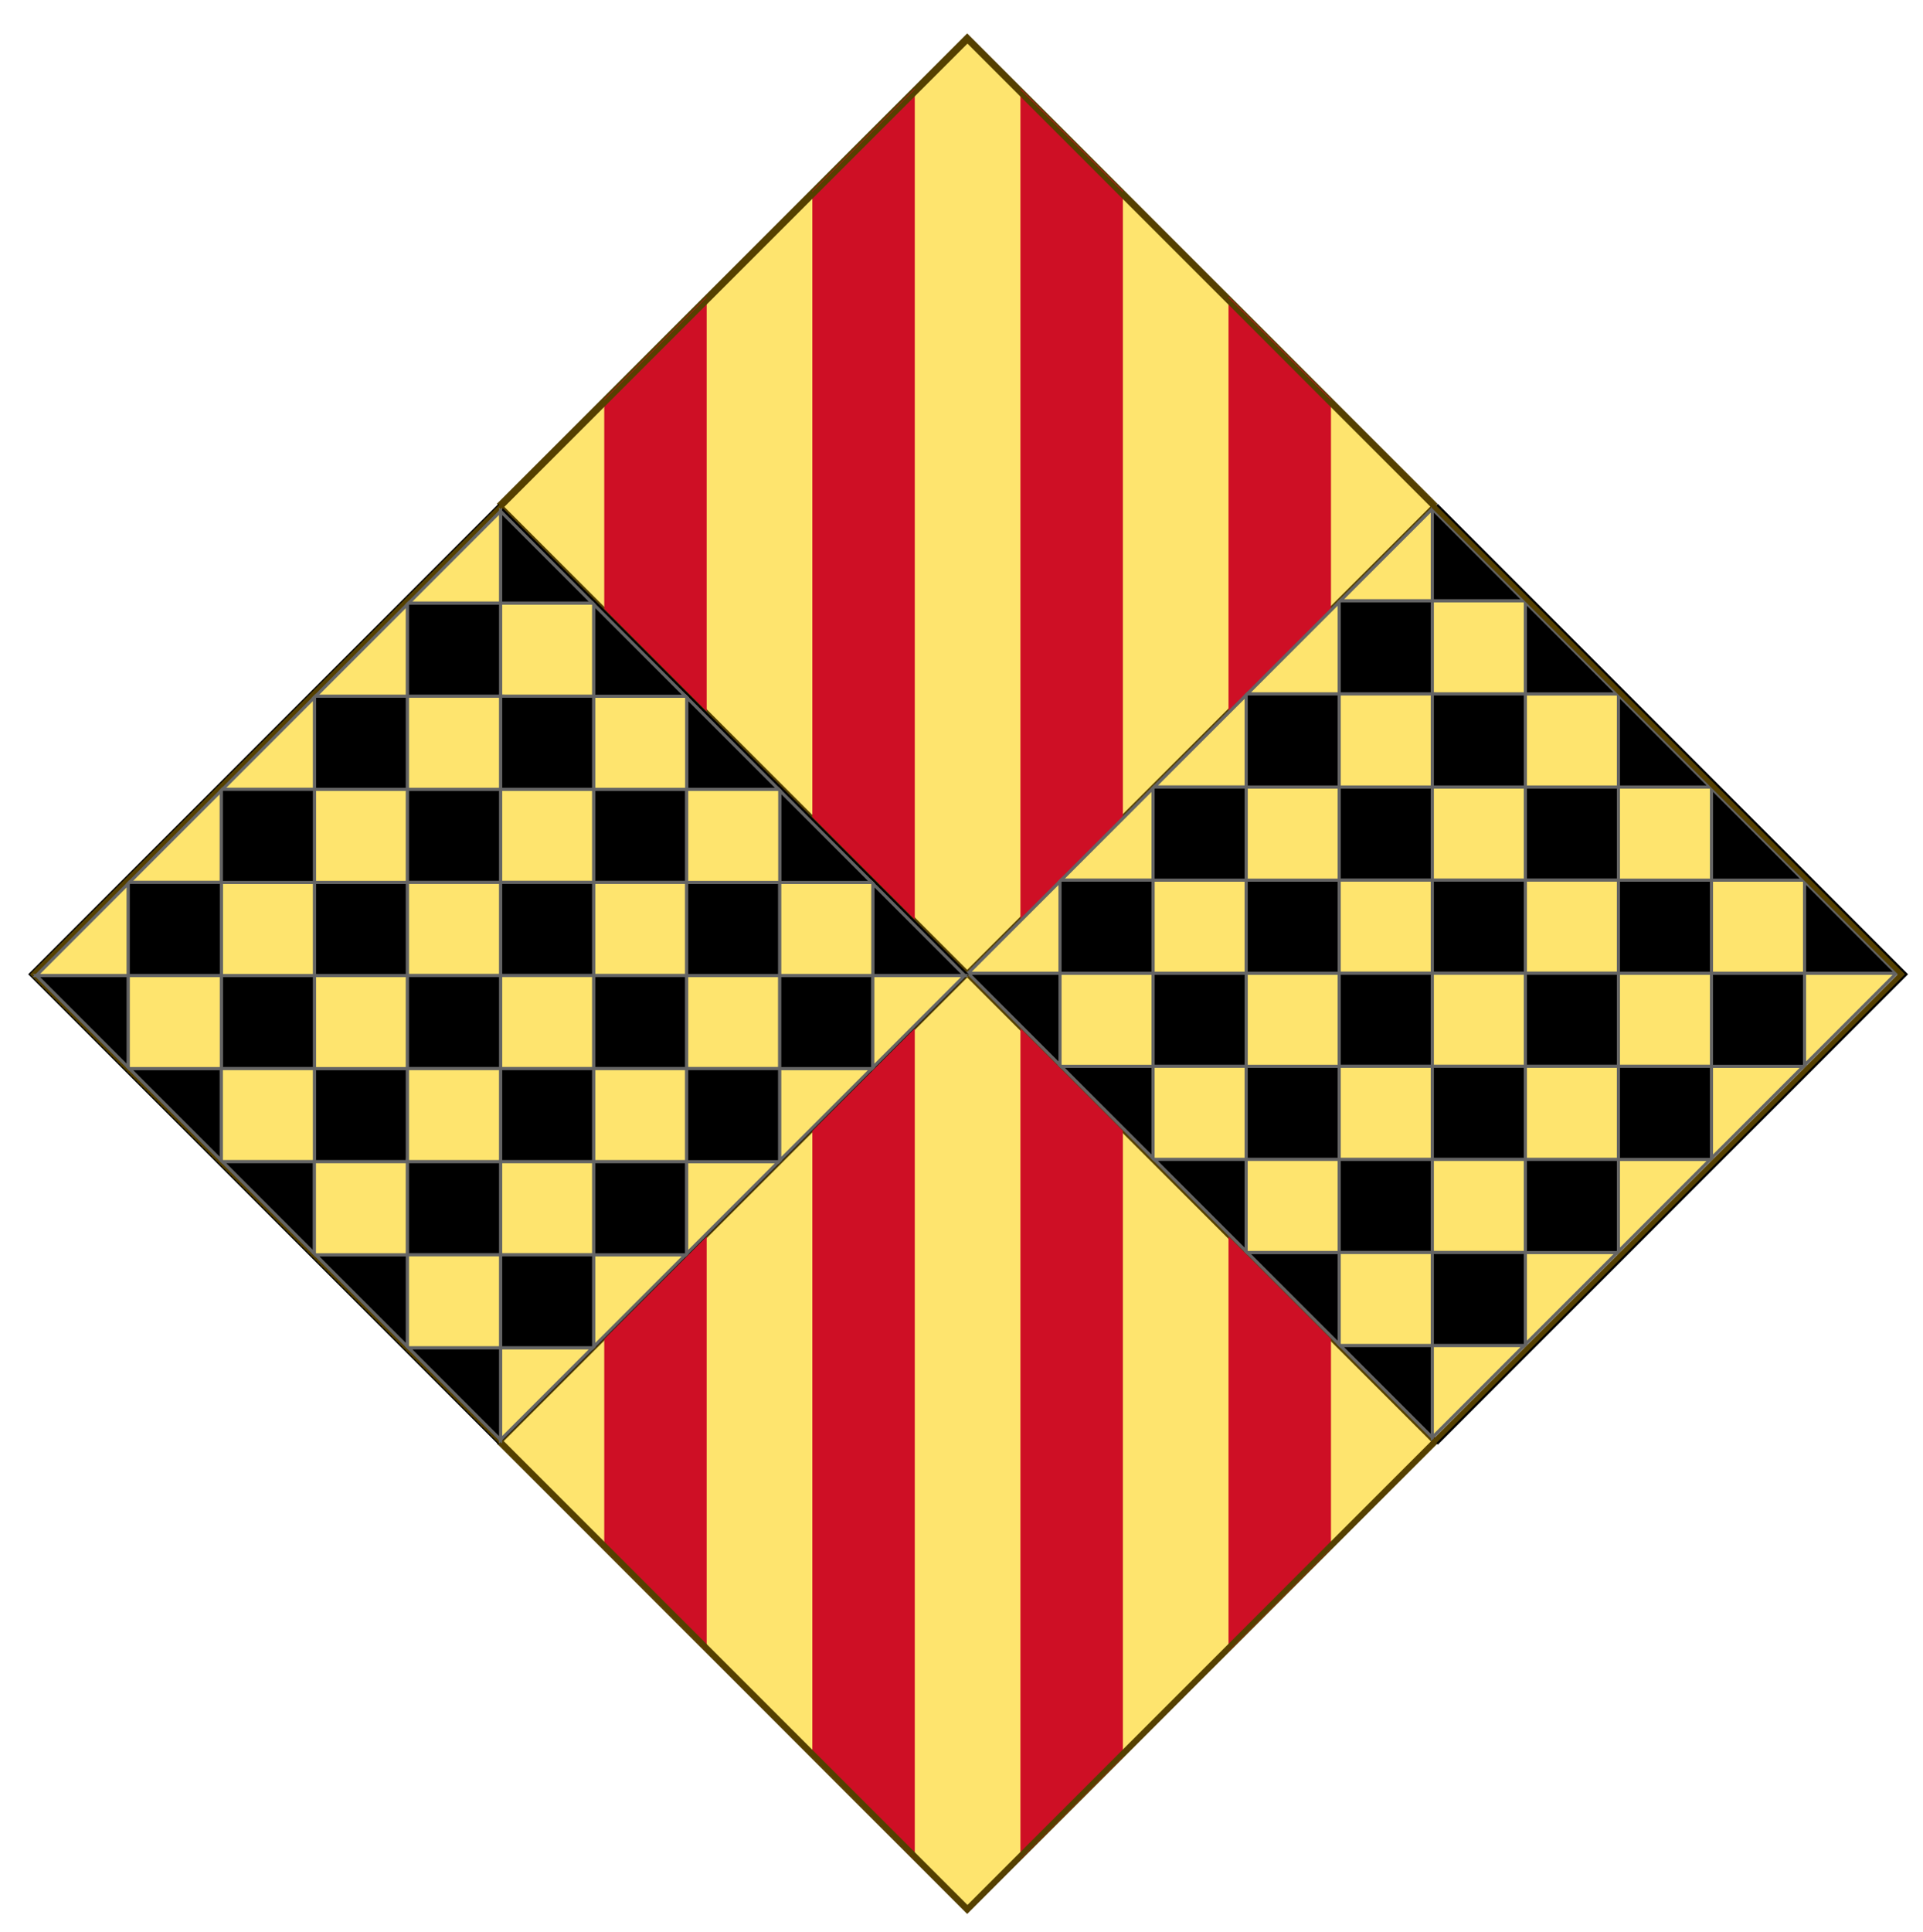 <?xml version="1.0" encoding="UTF-8" standalone="no"?>
<!-- Generator: Adobe Illustrator 12.0.0, SVG Export Plug-In . SVG Version: 6.00 Build 51448)  -->

<svg
   xmlns:dc="http://purl.org/dc/elements/1.1/"
   xmlns:cc="http://creativecommons.org/ns#"
   xmlns:rdf="http://www.w3.org/1999/02/22-rdf-syntax-ns#"
   xmlns:svg="http://www.w3.org/2000/svg"
   xmlns="http://www.w3.org/2000/svg"
   xmlns:sodipodi="http://sodipodi.sourceforge.net/DTD/sodipodi-0.dtd"
   xmlns:inkscape="http://www.inkscape.org/namespaces/inkscape"
   version="1.1"
   id="Layer_1"
   width="932.236"
   height="936.209"
   viewBox="0 0 932.236 936.209"
   overflow="visible"
   enable-background="new 0 0 339.917 556.552"
   xml:space="preserve"
   inkscape:version="0.48.0 r9654"
   sodipodi:docname="Arms of Girona.svg"
   style="overflow:visible"><defs
   id="defs127" /><sodipodi:namedview
   pagecolor="#ffffff"
   bordercolor="#666666"
   borderopacity="1"
   objecttolerance="10"
   gridtolerance="10"
   guidetolerance="10"
   inkscape:pageopacity="0"
   inkscape:pageshadow="2"
   inkscape:window-width="1024"
   inkscape:window-height="524"
   id="namedview125"
   showgrid="false"
   showguides="true"
   inkscape:guide-bbox="true"
   inkscape:zoom="0.35782595"
   inkscape:cx="466.11801"
   inkscape:cy="468.10468"
   inkscape:window-x="-8"
   inkscape:window-y="22"
   inkscape:window-maximized="1"
   inkscape:current-layer="Layer_1"
   fit-margin-top="0"
   fit-margin-left="0"
   fit-margin-right="0"
   fit-margin-bottom="0" />








































































<g
   transform="matrix(1.512,0,0,1.512,53.276,-546.624)"
   style="display:inline"
   id="g3636"><path
     inkscape:connector-curvature="0"
     transform="translate(-56.429,76.64)"
     id="path1887"
     style="opacity:0.64;fill:#009900;fill-opacity:1"
     d="" /><path
     inkscape:connector-curvature="0"
     transform="translate(-56.429,76.64)"
     id="path1883"
     style="opacity:0.64;fill:#009900;fill-opacity:1"
     d="" /><path
     inkscape:connector-curvature="0"
     transform="translate(-56.429,76.64)"
     id="path1881"
     style="opacity:0.64;fill:#009900;fill-opacity:1"
     d="" /><g
     id="g5190"
     inkscape:label="Piezas"
     transform="translate(641.586,0.258)" /><g
     id="g5192"
     inkscape:label="Muebles"
     transform="translate(641.586,0.258)" /><g
     id="g5194"
     inkscape:label="Ornamentos"
     transform="translate(641.586,0.258)" /><g
     transform="translate(-693.797,16.042)"
     id="g3007"
     style="display:inline" /><g
     transform="translate(-637.369,-60.598)"
     id="g3056" /><g
     transform="translate(-637.369,-60.598)"
     id="g3059" /><g
     transform="translate(-637.369,-60.598)"
     id="g3061" /><g
     id="g3058"
     transform="translate(-575.021,265.432)"><rect
       transform="matrix(0.707,-0.707,0.707,0.707,0,0)"
       y="890.103"
       x="99.73"
       height="212.278"
       width="212.278"
       id="rect2471"
       style="fill:#fee46e;fill-opacity:1;fill-rule:nonzero;stroke:#554000;stroke-width:1;stroke-miterlimit:4;stroke-opacity:1;stroke-dasharray:none" /><path
       inkscape:connector-curvature="0"
       id="path2473"
       d="m 766.365,492.425 -32.844,32.844 0,67.219 32.844,32.844 0,-132.906 z"
       style="fill:#ce0f25;fill-opacity:1;fill-rule:nonzero;stroke:none" /><path
       inkscape:connector-curvature="0"
       id="path2475"
       d="m 833.084,425.706 -32.844,32.844 0,200.656 32.844,32.844 0,-266.344 z"
       style="fill:#ce0f25;fill-opacity:1;fill-rule:nonzero;stroke:none" /><path
       inkscape:connector-curvature="0"
       id="path2477"
       d="m 866.959,425.706 0,266.344 32.844,-32.844 0,-200.656 -32.844,-32.844 z"
       style="fill:#ce0f25;fill-opacity:1;fill-rule:nonzero;stroke:none" /><path
       inkscape:connector-curvature="0"
       id="path2479"
       d="m 933.677,492.425 0,132.906 32.844,-32.844 0,-67.219 -32.844,-32.844 z"
       style="fill:#ce0f25;fill-opacity:1;fill-rule:nonzero;stroke:none" /></g><g
     id="g3065"
     transform="translate(-575.021,-35.775)"><rect
       transform="matrix(0.707,-0.707,0.707,0.707,0,0)"
       y="890.103"
       x="99.73"
       height="212.278"
       width="212.278"
       id="rect3067"
       style="fill:#fee46e;fill-opacity:1;fill-rule:nonzero;stroke:#554000;stroke-width:1;stroke-miterlimit:4;stroke-opacity:1;stroke-dasharray:none" /><path
       inkscape:connector-curvature="0"
       id="path3069"
       d="m 766.365,492.425 -32.844,32.844 0,67.219 32.844,32.844 0,-132.906 z"
       style="fill:#ce0f25;fill-opacity:1;fill-rule:nonzero;stroke:none" /><path
       inkscape:connector-curvature="0"
       id="path3071"
       d="m 833.084,425.706 -32.844,32.844 0,200.656 32.844,32.844 0,-266.344 z"
       style="fill:#ce0f25;fill-opacity:1;fill-rule:nonzero;stroke:none" /><path
       inkscape:connector-curvature="0"
       id="path3073"
       d="m 866.959,425.706 0,266.344 32.844,-32.844 0,-200.656 -32.844,-32.844 z"
       style="fill:#ce0f25;fill-opacity:1;fill-rule:nonzero;stroke:none" /><path
       inkscape:connector-curvature="0"
       id="path3075"
       d="m 933.677,492.425 0,132.906 32.844,-32.844 0,-67.219 -32.844,-32.844 z"
       style="fill:#ce0f25;fill-opacity:1;fill-rule:nonzero;stroke:none" /></g><rect
     style="fill:#e3e4e5;fill-opacity:1;fill-rule:nonzero;stroke:#000000;stroke-width:1;stroke-miterlimit:4;stroke-opacity:1;stroke-dasharray:none"
     id="rect3079"
     width="212.278"
     height="212.278"
     x="-883.762"
     y="-281.575"
     transform="matrix(-0.707,-0.707,0.707,-0.707,0,0)" /><g
     transform="matrix(0.746,0,0,0.746,193.791,385.033)"
     inkscape:label="Capa 1"
     id="g2646"
     style="stroke:#646464;stroke-width:1.34;stroke-miterlimit:4;stroke-opacity:1;stroke-dasharray:none;display:inline"><g
       transform="translate(-22.857,-210.212)"
       id="g2711"
       style="stroke:#646464;stroke-width:1.34;stroke-miterlimit:4;stroke-opacity:1;stroke-dasharray:none"><path
         inkscape:connector-curvature="0"
         transform="translate(28.929,-76.64)"
         id="path15552"
         d="m 262.5,713.5 -40,0 0,40 40,0 0,-40 z"
         style="fill:#000000;fill-opacity:1;fill-rule:evenodd;stroke:#646464;stroke-width:1.34;stroke-linecap:butt;stroke-linejoin:miter;stroke-miterlimit:4;stroke-opacity:1;stroke-dasharray:none;stroke-dashoffset:0;marker:none;visibility:visible;display:inline;overflow:visible;enable-background:accumulate" /><path
         inkscape:connector-curvature="0"
         transform="translate(28.929,-76.64)"
         id="path15550"
         d="m 262.5,673.5 -40,0 0,40 40,0 0,-40 z"
         style="fill:#fee46e;fill-opacity:1;fill-rule:evenodd;stroke:#646464;stroke-width:1.34;stroke-linecap:butt;stroke-linejoin:miter;stroke-miterlimit:4;stroke-opacity:1;stroke-dasharray:none;stroke-dashoffset:0;marker:none;visibility:visible;display:inline;overflow:visible;enable-background:accumulate" /><path
         inkscape:connector-curvature="0"
         transform="translate(28.929,-76.64)"
         id="path15548"
         d="m 222.5,633.5 0,40 40,0 0,-40 -40,0 z"
         style="fill:#000000;fill-opacity:1;fill-rule:evenodd;stroke:#646464;stroke-width:1.34;stroke-linecap:butt;stroke-linejoin:miter;stroke-miterlimit:4;stroke-opacity:1;stroke-dasharray:none;stroke-dashoffset:0;marker:none;visibility:visible;display:inline;overflow:visible;enable-background:accumulate" /><path
         inkscape:connector-curvature="0"
         transform="translate(28.929,-76.64)"
         id="path15546"
         d="m 222.5,633.5 40,0 0,-40 -40,0 0,40 z"
         style="fill:#fee46e;fill-opacity:1;fill-rule:evenodd;stroke:#646464;stroke-width:1.34;stroke-linecap:butt;stroke-linejoin:miter;stroke-miterlimit:4;stroke-opacity:1;stroke-dasharray:none;stroke-dashoffset:0;marker:none;visibility:visible;display:inline;overflow:visible;enable-background:accumulate" /><path
         inkscape:connector-curvature="0"
         transform="translate(28.929,-76.64)"
         id="path15534"
         d="m 342.5,633.5 40,0 0,-40 -40,0 0,40 z"
         style="fill:#000000;fill-opacity:1;fill-rule:evenodd;stroke:#646464;stroke-width:1.34;stroke-linecap:butt;stroke-linejoin:miter;stroke-miterlimit:4;stroke-opacity:1;stroke-dasharray:none;stroke-dashoffset:0;marker:none;visibility:visible;display:inline;overflow:visible;enable-background:accumulate" /><path
         inkscape:connector-curvature="0"
         transform="translate(28.929,-76.64)"
         id="path15532"
         d="m 342.5,673.5 40,0 0,-40 -40,0 0,40 z"
         style="fill:#fee46e;fill-opacity:1;fill-rule:evenodd;stroke:#646464;stroke-width:1.34;stroke-linecap:butt;stroke-linejoin:miter;stroke-miterlimit:4;stroke-opacity:1;stroke-dasharray:none;stroke-dashoffset:0;marker:none;visibility:visible;display:inline;overflow:visible;enable-background:accumulate" /><path
         inkscape:connector-curvature="0"
         transform="translate(28.929,-76.64)"
         id="path15530"
         d="m 342.5,713.5 40,0 0,-40 -40,0 0,40 z"
         style="fill:#000000;fill-opacity:1;fill-rule:evenodd;stroke:#646464;stroke-width:1.34;stroke-linecap:butt;stroke-linejoin:miter;stroke-miterlimit:4;stroke-opacity:1;stroke-dasharray:none;stroke-dashoffset:0;marker:none;visibility:visible;display:inline;overflow:visible;enable-background:accumulate" /><path
         inkscape:connector-curvature="0"
         transform="translate(28.929,-76.64)"
         id="path15528"
         d="m 342.5,753.5 40,0 0,-40 -40,0 0,40 z"
         style="fill:#fee46e;fill-opacity:1;fill-rule:evenodd;stroke:#646464;stroke-width:1.34;stroke-linecap:butt;stroke-linejoin:miter;stroke-miterlimit:4;stroke-opacity:1;stroke-dasharray:none;stroke-dashoffset:0;marker:none;visibility:visible;display:inline;overflow:visible;enable-background:accumulate" /><path
         inkscape:connector-curvature="0"
         transform="translate(28.929,-76.64)"
         id="path15486"
         d="m 302.5,633.5 40,0 0,-40 -40,0 0,40 z"
         style="fill:#fee46e;fill-opacity:1;fill-rule:evenodd;stroke:#646464;stroke-width:1.34;stroke-linecap:butt;stroke-linejoin:miter;stroke-miterlimit:4;stroke-opacity:1;stroke-dasharray:none;stroke-dashoffset:0;marker:none;visibility:visible;display:inline;overflow:visible;enable-background:accumulate" /><path
         inkscape:connector-curvature="0"
         transform="translate(28.929,-76.64)"
         id="path15484"
         d="m 302.5,633.5 0,-40 -40,0 0,40 40,0 z"
         style="fill:#000000;fill-opacity:1;fill-rule:evenodd;stroke:#646464;stroke-width:1.34;stroke-linecap:butt;stroke-linejoin:miter;stroke-miterlimit:4;stroke-opacity:1;stroke-dasharray:none;stroke-dashoffset:0;marker:none;visibility:visible;display:inline;overflow:visible;enable-background:accumulate" /><path
         inkscape:connector-curvature="0"
         transform="translate(28.929,-76.64)"
         id="path15482"
         d="m 302.5,673.5 40,0 0,-40 -40,0 0,40 z"
         style="fill:#000000;fill-opacity:1;fill-rule:evenodd;stroke:#646464;stroke-width:1.34;stroke-linecap:butt;stroke-linejoin:miter;stroke-miterlimit:4;stroke-opacity:1;stroke-dasharray:none;stroke-dashoffset:0;marker:none;visibility:visible;display:inline;overflow:visible;enable-background:accumulate" /><path
         inkscape:connector-curvature="0"
         transform="translate(28.929,-76.64)"
         id="path15480"
         d="m 302.5,673.5 0,-40 -40,0 0,40 40,0 z"
         style="fill:#fee46e;fill-opacity:1;fill-rule:evenodd;stroke:#646464;stroke-width:1.34;stroke-linecap:butt;stroke-linejoin:miter;stroke-miterlimit:4;stroke-opacity:1;stroke-dasharray:none;stroke-dashoffset:0;marker:none;visibility:visible;display:inline;overflow:visible;enable-background:accumulate" /><path
         inkscape:connector-curvature="0"
         transform="translate(28.929,-76.64)"
         id="path15478"
         d="m 302.5,713.5 40,0 0,-40 -40,0 0,40 z"
         style="fill:#fee46e;fill-opacity:1;fill-rule:evenodd;stroke:#646464;stroke-width:1.34;stroke-linecap:butt;stroke-linejoin:miter;stroke-miterlimit:4;stroke-opacity:1;stroke-dasharray:none;stroke-dashoffset:0;marker:none;visibility:visible;display:inline;overflow:visible;enable-background:accumulate" /><path
         inkscape:connector-curvature="0"
         transform="translate(28.929,-76.64)"
         id="path15476"
         d="m 302.5,713.5 0,-40 -40,0 0,40 40,0 z"
         style="fill:#000000;fill-opacity:1;fill-rule:evenodd;stroke:#646464;stroke-width:1.34;stroke-linecap:butt;stroke-linejoin:miter;stroke-miterlimit:4;stroke-opacity:1;stroke-dasharray:none;stroke-dashoffset:0;marker:none;visibility:visible;display:inline;overflow:visible;enable-background:accumulate" /><path
         inkscape:connector-curvature="0"
         transform="translate(28.929,-76.64)"
         id="path15474"
         d="m 302.5,753.5 40,0 0,-40 -40,0 0,40 z"
         style="fill:#000000;fill-opacity:1;fill-rule:evenodd;stroke:#646464;stroke-width:1.34;stroke-linecap:butt;stroke-linejoin:miter;stroke-miterlimit:4;stroke-opacity:1;stroke-dasharray:none;stroke-dashoffset:0;marker:none;visibility:visible;display:inline;overflow:visible;enable-background:accumulate" /><path
         inkscape:connector-curvature="0"
         transform="translate(28.929,-76.64)"
         id="path15472"
         d="m 302.5,753.5 0,-40 -40,0 0,40 40,0 z"
         style="fill:#fee46e;fill-opacity:1;fill-rule:evenodd;stroke:#646464;stroke-width:1.34;stroke-linecap:butt;stroke-linejoin:miter;stroke-miterlimit:4;stroke-opacity:1;stroke-dasharray:none;stroke-dashoffset:0;marker:none;visibility:visible;display:inline;overflow:visible;enable-background:accumulate" /><path
         inkscape:connector-curvature="0"
         transform="translate(28.929,-76.64)"
         id="path15570"
         d="m 223,553.5 39.5,0 0,-39.5 -39.5,39.5 z"
         style="fill:#fee46e;fill-opacity:1;fill-rule:evenodd;stroke:#646464;stroke-width:1.34;stroke-linecap:butt;stroke-linejoin:miter;stroke-miterlimit:4;stroke-opacity:1;stroke-dasharray:none;stroke-dashoffset:0;marker:none;visibility:visible;display:inline;overflow:visible;enable-background:accumulate" /><path
         inkscape:connector-curvature="0"
         transform="translate(28.929,-76.64)"
         id="path15568"
         d="m 222.5,593.5 40,0 0,-40 -39.5,0 -0.5,0.5 0,39.5 z"
         style="fill:#000000;fill-opacity:1;fill-rule:evenodd;stroke:#646464;stroke-width:1.34;stroke-linecap:butt;stroke-linejoin:miter;stroke-miterlimit:4;stroke-opacity:1;stroke-dasharray:none;stroke-dashoffset:0;marker:none;visibility:visible;display:inline;overflow:visible;enable-background:accumulate" /><path
         inkscape:connector-curvature="0"
         transform="translate(28.929,-76.64)"
         id="path15566"
         d="m 222.5,593.5 0,-39.5 -39.5,39.5 39.5,0 z"
         style="fill:#fee46e;fill-opacity:1;fill-rule:evenodd;stroke:#646464;stroke-width:1.34;stroke-linecap:butt;stroke-linejoin:miter;stroke-miterlimit:4;stroke-opacity:1;stroke-dasharray:none;stroke-dashoffset:0;marker:none;visibility:visible;display:inline;overflow:visible;enable-background:accumulate" /><path
         inkscape:connector-curvature="0"
         transform="translate(28.929,-76.64)"
         id="path15564"
         d="m 182.5,713.5 40,0 0,-40 -40,0 0,40 z"
         style="fill:#000000;fill-opacity:1;fill-rule:evenodd;stroke:#646464;stroke-width:1.34;stroke-linecap:butt;stroke-linejoin:miter;stroke-miterlimit:4;stroke-opacity:1;stroke-dasharray:none;stroke-dashoffset:0;marker:none;visibility:visible;display:inline;overflow:visible;enable-background:accumulate" /><path
         inkscape:connector-curvature="0"
         transform="translate(28.929,-76.64)"
         id="path15562"
         d="m 182.5,753 0,-39.5 -39.5,0 39.5,39.5 z"
         style="fill:#000000;fill-opacity:1;fill-rule:evenodd;stroke:#646464;stroke-width:1.34;stroke-linecap:butt;stroke-linejoin:miter;stroke-miterlimit:4;stroke-opacity:1;stroke-dasharray:none;stroke-dashoffset:0;marker:none;visibility:visible;display:inline;overflow:visible;enable-background:accumulate" /><path
         inkscape:connector-curvature="0"
         transform="translate(28.929,-76.64)"
         id="path15560"
         d="m 183,753.5 39.5,0 0,-40 -40,0 0,39.5 0.5,0.5 z"
         style="fill:#fee46e;fill-opacity:1;fill-rule:evenodd;stroke:#646464;stroke-width:1.34;stroke-linecap:butt;stroke-linejoin:miter;stroke-miterlimit:4;stroke-opacity:1;stroke-dasharray:none;stroke-dashoffset:0;marker:none;visibility:visible;display:inline;overflow:visible;enable-background:accumulate" /><path
         inkscape:connector-curvature="0"
         transform="translate(28.929,-76.64)"
         id="path15558"
         d="m 222.5,793 0,-39.5 -39.5,0 39.5,39.5 z"
         style="fill:#000000;fill-opacity:1;fill-rule:evenodd;stroke:#646464;stroke-width:1.34;stroke-linecap:butt;stroke-linejoin:miter;stroke-miterlimit:4;stroke-opacity:1;stroke-dasharray:none;stroke-dashoffset:0;marker:none;visibility:visible;display:inline;overflow:visible;enable-background:accumulate" /><path
         inkscape:connector-curvature="0"
         transform="translate(28.929,-76.64)"
         id="path15556"
         d="m 262.5,793.5 -39.5,0 39.5,39.5 0,-39.5 z"
         style="fill:#000000;fill-opacity:1;fill-rule:evenodd;stroke:#646464;stroke-width:1.34;stroke-linecap:butt;stroke-linejoin:miter;stroke-miterlimit:4;stroke-opacity:1;stroke-dasharray:none;stroke-dashoffset:0;marker:none;visibility:visible;display:inline;overflow:visible;enable-background:accumulate" /><path
         inkscape:connector-curvature="0"
         transform="translate(28.929,-76.64)"
         id="path15554"
         d="m 262.5,753.5 -40,0 0,39.5 0.5,0.5 39.5,0 0,-40 z"
         style="fill:#fee46e;fill-opacity:1;fill-rule:evenodd;stroke:#646464;stroke-width:1.34;stroke-linecap:butt;stroke-linejoin:miter;stroke-miterlimit:4;stroke-opacity:1;stroke-dasharray:none;stroke-dashoffset:0;marker:none;visibility:visible;display:inline;overflow:visible;enable-background:accumulate" /><path
         inkscape:connector-curvature="0"
         transform="translate(28.929,-76.64)"
         id="path15544"
         d="m 182.5,633.5 0,40 40,0 0,-40 -40,0 z"
         style="fill:#fee46e;fill-opacity:1;fill-rule:evenodd;stroke:#646464;stroke-width:1.34;stroke-linecap:butt;stroke-linejoin:miter;stroke-miterlimit:4;stroke-opacity:1;stroke-dasharray:none;stroke-dashoffset:0;marker:none;visibility:visible;display:inline;overflow:visible;enable-background:accumulate" /><path
         inkscape:connector-curvature="0"
         transform="translate(28.929,-76.64)"
         id="path15542"
         d="m 182.5,594 -39.5,39.5 39.5,0 0,-39.5 z"
         style="fill:#fee46e;fill-opacity:1;fill-rule:evenodd;stroke:#646464;stroke-width:1.34;stroke-linecap:butt;stroke-linejoin:miter;stroke-miterlimit:4;stroke-opacity:1;stroke-dasharray:none;stroke-dashoffset:0;marker:none;visibility:visible;display:inline;overflow:visible;enable-background:accumulate" /><path
         inkscape:connector-curvature="0"
         transform="translate(28.929,-76.64)"
         id="path15540"
         d="m 182.5,594 0,39.5 40,0 0,-40 -39.5,0 -0.5,0.5 z"
         style="fill:#000000;fill-opacity:1;fill-rule:evenodd;stroke:#646464;stroke-width:1.34;stroke-linecap:butt;stroke-linejoin:miter;stroke-miterlimit:4;stroke-opacity:1;stroke-dasharray:none;stroke-dashoffset:0;marker:none;visibility:visible;display:inline;overflow:visible;enable-background:accumulate" /><path
         inkscape:connector-curvature="0"
         transform="translate(28.929,-76.64)"
         id="path15538"
         d="m 422.5,673.5 -40,0 0,40 40,0 0,-40 z"
         style="fill:#fee46e;fill-opacity:1;fill-rule:evenodd;stroke:#646464;stroke-width:1.34;stroke-linecap:butt;stroke-linejoin:miter;stroke-miterlimit:4;stroke-opacity:1;stroke-dasharray:none;stroke-dashoffset:0;marker:none;visibility:visible;display:inline;overflow:visible;enable-background:accumulate" /><path
         inkscape:connector-curvature="0"
         transform="translate(28.929,-76.64)"
         id="path15536"
         d="m 382.5,633.5 0,40 40,0 0,-40 -40,0 z"
         style="fill:#000000;fill-opacity:1;fill-rule:evenodd;stroke:#646464;stroke-width:1.34;stroke-linecap:butt;stroke-linejoin:miter;stroke-miterlimit:4;stroke-opacity:1;stroke-dasharray:none;stroke-dashoffset:0;marker:none;visibility:visible;display:inline;overflow:visible;enable-background:accumulate" /><path
         inkscape:connector-curvature="0"
         transform="translate(28.929,-76.64)"
         id="path15526"
         d="m 382,793.5 -39.5,0 0,39.5 39.5,-39.5 z"
         style="fill:#fee46e;fill-opacity:1;fill-rule:evenodd;stroke:#646464;stroke-width:1.34;stroke-linecap:butt;stroke-linejoin:miter;stroke-miterlimit:4;stroke-opacity:1;stroke-dasharray:none;stroke-dashoffset:0;marker:none;visibility:visible;display:inline;overflow:visible;enable-background:accumulate" /><path
         inkscape:connector-curvature="0"
         transform="translate(28.929,-76.64)"
         id="path15524"
         d="m 382.5,793 0,-39.5 -40,0 0,40 39.5,0 0.5,-0.5 z"
         style="fill:#000000;fill-opacity:1;fill-rule:evenodd;stroke:#646464;stroke-width:1.34;stroke-linecap:butt;stroke-linejoin:miter;stroke-miterlimit:4;stroke-opacity:1;stroke-dasharray:none;stroke-dashoffset:0;marker:none;visibility:visible;display:inline;overflow:visible;enable-background:accumulate" /><path
         inkscape:connector-curvature="0"
         transform="translate(28.929,-76.64)"
         id="path15522"
         d="m 422,753.5 -39.5,0 0,39.5 39.5,-39.5 z"
         style="fill:#fee46e;fill-opacity:1;fill-rule:evenodd;stroke:#646464;stroke-width:1.34;stroke-linecap:butt;stroke-linejoin:miter;stroke-miterlimit:4;stroke-opacity:1;stroke-dasharray:none;stroke-dashoffset:0;marker:none;visibility:visible;display:inline;overflow:visible;enable-background:accumulate" /><path
         inkscape:connector-curvature="0"
         transform="translate(28.929,-76.64)"
         id="path15520"
         d="m 422.5,753 0,-39.5 -40,0 0,40 39.5,0 0.5,-0.5 z"
         style="fill:#000000;fill-opacity:1;fill-rule:evenodd;stroke:#646464;stroke-width:1.34;stroke-linecap:butt;stroke-linejoin:miter;stroke-miterlimit:4;stroke-opacity:1;stroke-dasharray:none;stroke-dashoffset:0;marker:none;visibility:visible;display:inline;overflow:visible;enable-background:accumulate" /><path
         inkscape:connector-curvature="0"
         transform="translate(28.929,-76.64)"
         id="path15518"
         d="m 462,713.5 -39.5,0 0,39.5 39.5,-39.5 z"
         style="fill:#fee46e;fill-opacity:1;fill-rule:evenodd;stroke:#646464;stroke-width:1.34;stroke-linecap:butt;stroke-linejoin:miter;stroke-miterlimit:4;stroke-opacity:1;stroke-dasharray:none;stroke-dashoffset:0;marker:none;visibility:visible;display:inline;overflow:visible;enable-background:accumulate" /><path
         inkscape:connector-curvature="0"
         transform="translate(28.929,-76.64)"
         id="path15516"
         d="m 462.5,713 0,-39.5 -40,0 0,40 39.5,0 0.5,-0.5 z"
         style="fill:#000000;fill-opacity:1;fill-rule:evenodd;stroke:#646464;stroke-width:1.34;stroke-linecap:butt;stroke-linejoin:miter;stroke-miterlimit:4;stroke-opacity:1;stroke-dasharray:none;stroke-dashoffset:0;marker:none;visibility:visible;display:inline;overflow:visible;enable-background:accumulate" /><path
         inkscape:connector-curvature="0"
         transform="translate(28.929,-76.64)"
         id="path15514"
         d="m 502,673.5 -39.5,0 0,39.5 39.5,-39.5 z"
         style="fill:#fee46e;fill-opacity:1;fill-rule:evenodd;stroke:#646464;stroke-width:1.34;stroke-linecap:butt;stroke-linejoin:miter;stroke-miterlimit:4;stroke-opacity:1;stroke-dasharray:none;stroke-dashoffset:0;marker:none;visibility:visible;display:inline;overflow:visible;enable-background:accumulate" /><path
         inkscape:connector-curvature="0"
         transform="translate(28.929,-76.64)"
         id="path15512"
         d="m 462.5,634 0,39.5 39.5,0 -39.5,-39.5 z"
         style="fill:#000000;fill-opacity:1;fill-rule:evenodd;stroke:#646464;stroke-width:1.34;stroke-linecap:butt;stroke-linejoin:miter;stroke-miterlimit:4;stroke-opacity:1;stroke-dasharray:none;stroke-dashoffset:0;marker:none;visibility:visible;display:inline;overflow:visible;enable-background:accumulate" /><path
         inkscape:connector-curvature="0"
         transform="translate(28.929,-76.64)"
         id="path15510"
         d="m 462,633.5 -39.5,0 0,40 40,0 0,-39.5 -0.5,-0.5 z"
         style="fill:#fee46e;fill-opacity:1;fill-rule:evenodd;stroke:#646464;stroke-width:1.34;stroke-linecap:butt;stroke-linejoin:miter;stroke-miterlimit:4;stroke-opacity:1;stroke-dasharray:none;stroke-dashoffset:0;marker:none;visibility:visible;display:inline;overflow:visible;enable-background:accumulate" /><path
         inkscape:connector-curvature="0"
         transform="translate(28.929,-76.64)"
         id="path15508"
         d="m 422.5,594 0,39.5 39.5,0 -39.5,-39.5 z"
         style="fill:#000000;fill-opacity:1;fill-rule:evenodd;stroke:#646464;stroke-width:1.34;stroke-linecap:butt;stroke-linejoin:miter;stroke-miterlimit:4;stroke-opacity:1;stroke-dasharray:none;stroke-dashoffset:0;marker:none;visibility:visible;display:inline;overflow:visible;enable-background:accumulate" /><path
         inkscape:connector-curvature="0"
         transform="translate(28.929,-76.64)"
         id="path15506"
         d="m 422,593.5 -39.5,0 0,40 40,0 0,-39.5 -0.5,-0.5 z"
         style="fill:#fee46e;fill-opacity:1;fill-rule:evenodd;stroke:#646464;stroke-width:1.34;stroke-linecap:butt;stroke-linejoin:miter;stroke-miterlimit:4;stroke-opacity:1;stroke-dasharray:none;stroke-dashoffset:0;marker:none;visibility:visible;display:inline;overflow:visible;enable-background:accumulate" /><path
         inkscape:connector-curvature="0"
         transform="translate(28.929,-76.64)"
         id="path15504"
         d="m 382.5,554 0,39.5 39.5,0 -39.5,-39.5 z"
         style="fill:#000000;fill-opacity:1;fill-rule:evenodd;stroke:#646464;stroke-width:1.34;stroke-linecap:butt;stroke-linejoin:miter;stroke-miterlimit:4;stroke-opacity:1;stroke-dasharray:none;stroke-dashoffset:0;marker:none;visibility:visible;display:inline;overflow:visible;enable-background:accumulate" /><path
         inkscape:connector-curvature="0"
         transform="translate(28.929,-76.64)"
         id="path15502"
         d="m 382,553.5 -39.5,0 0,40 40,0 0,-39.5 -0.5,-0.5 z"
         style="fill:#fee46e;fill-opacity:1;fill-rule:evenodd;stroke:#646464;stroke-width:1.34;stroke-linecap:butt;stroke-linejoin:miter;stroke-miterlimit:4;stroke-opacity:1;stroke-dasharray:none;stroke-dashoffset:0;marker:none;visibility:visible;display:inline;overflow:visible;enable-background:accumulate" /><path
         inkscape:connector-curvature="0"
         transform="translate(28.929,-76.64)"
         id="path15500"
         d="m 342.5,514 0,39.5 39.5,0 -39.5,-39.5 z"
         style="fill:#000000;fill-opacity:1;fill-rule:evenodd;stroke:#646464;stroke-width:1.34;stroke-linecap:butt;stroke-linejoin:miter;stroke-miterlimit:4;stroke-opacity:1;stroke-dasharray:none;stroke-dashoffset:0;marker:none;visibility:visible;display:inline;overflow:visible;enable-background:accumulate" /><path
         inkscape:connector-curvature="0"
         transform="translate(28.929,-76.64)"
         id="path15498"
         d="m 302.5,513.5 39.5,0 -39.5,-39.5 0,39.5 z"
         style="fill:#000000;fill-opacity:1;fill-rule:evenodd;stroke:#646464;stroke-width:1.34;stroke-linecap:butt;stroke-linejoin:miter;stroke-miterlimit:4;stroke-opacity:1;stroke-dasharray:none;stroke-dashoffset:0;marker:none;visibility:visible;display:inline;overflow:visible;enable-background:accumulate" /><path
         inkscape:connector-curvature="0"
         transform="translate(28.929,-76.64)"
         id="path15496"
         d="m 302.5,513.5 0,-39.5 -39.5,39.5 39.5,0 z"
         style="fill:#fee46e;fill-opacity:1;fill-rule:evenodd;stroke:#646464;stroke-width:1.34;stroke-linecap:butt;stroke-linejoin:miter;stroke-miterlimit:4;stroke-opacity:1;stroke-dasharray:none;stroke-dashoffset:0;marker:none;visibility:visible;display:inline;overflow:visible;enable-background:accumulate" /><path
         inkscape:connector-curvature="0"
         transform="translate(28.929,-76.64)"
         id="path15494"
         d="m 302.5,553.5 40,0 0,-39.5 -0.5,-0.5 -39.5,0 0,40 z"
         style="fill:#fee46e;fill-opacity:1;fill-rule:evenodd;stroke:#646464;stroke-width:1.34;stroke-linecap:butt;stroke-linejoin:miter;stroke-miterlimit:4;stroke-opacity:1;stroke-dasharray:none;stroke-dashoffset:0;marker:none;visibility:visible;display:inline;overflow:visible;enable-background:accumulate" /><path
         inkscape:connector-curvature="0"
         transform="translate(28.929,-76.64)"
         id="path15492"
         d="m 302.5,553.5 0,-40 -39.5,0 -0.5,0.5 0,39.5 40,0 z"
         style="fill:#000000;fill-opacity:1;fill-rule:evenodd;stroke:#646464;stroke-width:1.34;stroke-linecap:butt;stroke-linejoin:miter;stroke-miterlimit:4;stroke-opacity:1;stroke-dasharray:none;stroke-dashoffset:0;marker:none;visibility:visible;display:inline;overflow:visible;enable-background:accumulate" /><path
         inkscape:connector-curvature="0"
         transform="translate(28.929,-76.64)"
         id="path15490"
         d="m 302.5,593.5 40,0 0,-40 -40,0 0,40 z"
         style="fill:#000000;fill-opacity:1;fill-rule:evenodd;stroke:#646464;stroke-width:1.34;stroke-linecap:butt;stroke-linejoin:miter;stroke-miterlimit:4;stroke-opacity:1;stroke-dasharray:none;stroke-dashoffset:0;marker:none;visibility:visible;display:inline;overflow:visible;enable-background:accumulate" /><path
         inkscape:connector-curvature="0"
         transform="translate(28.929,-76.64)"
         id="path15488"
         d="m 302.5,593.5 0,-40 -40,0 0,40 40,0 z"
         style="fill:#fee46e;fill-opacity:1;fill-rule:evenodd;stroke:#646464;stroke-width:1.34;stroke-linecap:butt;stroke-linejoin:miter;stroke-miterlimit:4;stroke-opacity:1;stroke-dasharray:none;stroke-dashoffset:0;marker:none;visibility:visible;display:inline;overflow:visible;enable-background:accumulate" /><path
         inkscape:connector-curvature="0"
         transform="translate(28.929,-76.64)"
         id="path15470"
         d="m 302.5,793.5 40,0 0,-40 -40,0 0,40 z"
         style="fill:#fee46e;fill-opacity:1;fill-rule:evenodd;stroke:#646464;stroke-width:1.34;stroke-linecap:butt;stroke-linejoin:miter;stroke-miterlimit:4;stroke-opacity:1;stroke-dasharray:none;stroke-dashoffset:0;marker:none;visibility:visible;display:inline;overflow:visible;enable-background:accumulate" /><path
         inkscape:connector-curvature="0"
         transform="translate(28.929,-76.64)"
         id="path15468"
         d="m 302.5,793.5 0,-40 -40,0 0,40 40,0 z"
         style="fill:#000000;fill-opacity:1;fill-rule:evenodd;stroke:#646464;stroke-width:1.34;stroke-linecap:butt;stroke-linejoin:miter;stroke-miterlimit:4;stroke-opacity:1;stroke-dasharray:none;stroke-dashoffset:0;marker:none;visibility:visible;display:inline;overflow:visible;enable-background:accumulate" /><path
         inkscape:connector-curvature="0"
         transform="translate(28.929,-76.64)"
         id="path15466"
         d="m 302.5,833.5 39.5,0 0.5,-0.5 0,-39.5 -40,0 0,40 z"
         style="fill:#000000;fill-opacity:1;fill-rule:evenodd;stroke:#646464;stroke-width:1.34;stroke-linecap:butt;stroke-linejoin:miter;stroke-miterlimit:4;stroke-opacity:1;stroke-dasharray:none;stroke-dashoffset:0;marker:none;visibility:visible;display:inline;overflow:visible;enable-background:accumulate" /><path
         inkscape:connector-curvature="0"
         transform="translate(28.929,-76.64)"
         id="path15464"
         d="m 302.5,833.5 0,-40 -40,0 0,39.5 0.5,0.5 39.5,0 z"
         style="fill:#fee46e;fill-opacity:1;fill-rule:evenodd;stroke:#646464;stroke-width:1.34;stroke-linecap:butt;stroke-linejoin:miter;stroke-miterlimit:4;stroke-opacity:1;stroke-dasharray:none;stroke-dashoffset:0;marker:none;visibility:visible;display:inline;overflow:visible;enable-background:accumulate" /><path
         inkscape:connector-curvature="0"
         transform="translate(28.929,-76.64)"
         id="path15462"
         d="m 302.5,873 39.5,-39.5 -39.5,0 0,39.5 z"
         style="fill:#fee46e;fill-opacity:1;fill-rule:evenodd;stroke:#646464;stroke-width:1.34;stroke-linecap:butt;stroke-linejoin:miter;stroke-miterlimit:4;stroke-opacity:1;stroke-dasharray:none;stroke-dashoffset:0;marker:none;visibility:visible;display:inline;overflow:visible;enable-background:accumulate" /><path
         inkscape:connector-curvature="0"
         transform="translate(28.929,-76.64)"
         id="path15460"
         d="m 302.5,873 0,-39.5 -39.5,0 39.5,39.5 z"
         style="fill:#000000;fill-opacity:1;fill-rule:evenodd;stroke:#646464;stroke-width:1.34;stroke-linecap:butt;stroke-linejoin:miter;stroke-miterlimit:4;stroke-opacity:1;stroke-dasharray:none;stroke-dashoffset:0;marker:none;visibility:visible;display:inline;overflow:visible;enable-background:accumulate" /><path
         inkscape:connector-curvature="0"
         transform="translate(28.929,-76.64)"
         id="path15458"
         d="m 142.5,673.5 -39.5,0 39.5,39.5 0,-39.5 z"
         style="fill:#000000;fill-opacity:1;fill-rule:evenodd;stroke:#646464;stroke-width:1.34;stroke-linecap:butt;stroke-linejoin:miter;stroke-miterlimit:4;stroke-opacity:1;stroke-dasharray:none;stroke-dashoffset:0;marker:none;visibility:visible;display:inline;overflow:visible;enable-background:accumulate" /><path
         inkscape:connector-curvature="0"
         transform="translate(28.929,-76.64)"
         id="path15456"
         d="m 142.5,673.5 0,39.5 0.5,0.5 39.5,0 0,-40 -40,0 z"
         style="fill:#fee46e;fill-opacity:1;fill-rule:evenodd;stroke:#646464;stroke-width:1.34;stroke-linecap:butt;stroke-linejoin:miter;stroke-miterlimit:4;stroke-opacity:1;stroke-dasharray:none;stroke-dashoffset:0;marker:none;visibility:visible;display:inline;overflow:visible;enable-background:accumulate" /><path
         inkscape:connector-curvature="0"
         transform="translate(28.929,-76.64)"
         id="path15454"
         d="m 142.5,634 -39.5,39.5 39.5,0 0,-39.5 z"
         style="fill:#fee46e;fill-opacity:1;fill-rule:evenodd;stroke:#646464;stroke-width:1.34;stroke-linecap:butt;stroke-linejoin:miter;stroke-miterlimit:4;stroke-opacity:1;stroke-dasharray:none;stroke-dashoffset:0;marker:none;visibility:visible;display:inline;overflow:visible;enable-background:accumulate" /><path
         inkscape:connector-curvature="0"
         transform="translate(28.929,-76.64)"
         id="rect10670"
         d="m 142.5,634 0,39.5 40,0 0,-40 -39.5,0 -0.5,0.5 z"
         style="fill:#000000;fill-opacity:1;fill-rule:evenodd;stroke:#646464;stroke-width:1.34;stroke-linecap:butt;stroke-linejoin:miter;stroke-miterlimit:4;stroke-opacity:1;stroke-dasharray:none;stroke-dashoffset:0;marker:none;visibility:visible;display:inline;overflow:visible;enable-background:accumulate" /></g></g><rect
     style="fill:#e3e4e5;fill-opacity:1;fill-rule:nonzero;stroke:#000000;stroke-width:1;stroke-miterlimit:4;stroke-opacity:1;stroke-dasharray:none"
     id="rect3105"
     width="212.278"
     height="212.278"
     x="-670.776"
     y="-494.561"
     transform="matrix(-0.707,-0.707,0.707,-0.707,0,0)" /><path
     inkscape:connector-curvature="0"
     id="rect12296"
     d="m -882.762,-493.853 423.557,0 0,423.557 -423.557,0 z"
     style="fill:none;stroke:#554000;stroke-width:1.614;stroke-linecap:butt;stroke-linejoin:miter;stroke-miterlimit:4;stroke-opacity:1;stroke-dasharray:none;stroke-dashoffset:0;marker:none;visibility:visible;display:inline;overflow:visible;enable-background:accumulate"
     transform="matrix(-0.707,-0.707,0.707,-0.707,0,0)" /><g
     id="g3782"
     inkscape:label="Timbre"
     transform="translate(-704.43,307.767)"
     style="display:inline" /><g
     inkscape:label="Escudo"
     id="g3784"
     transform="translate(-704.43,307.767)"><path
       inkscape:connector-curvature="0"
       id="path3786"
       style="opacity:0.64;fill:#009900;fill-opacity:1"
       d="" /><path
       inkscape:connector-curvature="0"
       id="path3788"
       style="opacity:0.64;fill:#009900;fill-opacity:1"
       d="" /><path
       inkscape:connector-curvature="0"
       id="path3790"
       style="opacity:0.64;fill:#009900;fill-opacity:1"
       d="" /><g
       id="g3871"
       inkscape:label="Timbre"
       transform="translate(-247.757,-1.733)"
       style="display:inline" /><path
       inkscape:connector-curvature="0"
       d=""
       style="opacity:0.64;fill:#009900;fill-opacity:1"
       id="path4277" /><path
       inkscape:connector-curvature="0"
       d=""
       style="opacity:0.64;fill:#009900;fill-opacity:1"
       id="path4279" /><path
       inkscape:connector-curvature="0"
       d=""
       style="opacity:0.64;fill:#009900;fill-opacity:1"
       id="path4281" /><g
       id="g4528"
       inkscape:label="Piezas"
       transform="translate(-191.329,-78.373)" /><g
       id="g4530"
       inkscape:label="Muebles"
       transform="translate(-191.329,-78.373)" /><g
       id="g4532"
       inkscape:label="Ornamentos"
       transform="translate(-191.329,-78.373)" /></g><g
     id="g3799"
     inkscape:label="Piezas"
     transform="translate(-648.001,231.127)" /><g
     id="g3801"
     inkscape:label="Muebles"
     transform="translate(-648.001,231.127)" /><g
     id="g3803"
     inkscape:label="Ornamentos"
     transform="translate(-648.001,231.127)" /><g
     transform="matrix(0.746,0,0,0.746,-104.944,385.768)"
     inkscape:label="Capa 1"
     id="g4864"
     style="stroke:#646464;stroke-width:1.34;stroke-miterlimit:4;stroke-opacity:1;stroke-dasharray:none;display:inline"><g
       transform="translate(-22.857,-210.212)"
       id="g4866"
       style="stroke:#646464;stroke-width:1.34;stroke-miterlimit:4;stroke-opacity:1;stroke-dasharray:none"><path
         inkscape:connector-curvature="0"
         transform="translate(28.929,-76.64)"
         id="path4868"
         d="m 262.5,713.5 -40,0 0,40 40,0 0,-40 z"
         style="fill:#000000;fill-opacity:1;fill-rule:evenodd;stroke:#646464;stroke-width:1.34;stroke-linecap:butt;stroke-linejoin:miter;stroke-miterlimit:4;stroke-opacity:1;stroke-dasharray:none;stroke-dashoffset:0;marker:none;visibility:visible;display:inline;overflow:visible;enable-background:accumulate" /><path
         inkscape:connector-curvature="0"
         transform="translate(28.929,-76.64)"
         id="path4870"
         d="m 262.5,673.5 -40,0 0,40 40,0 0,-40 z"
         style="fill:#fee46e;fill-opacity:1;fill-rule:evenodd;stroke:#646464;stroke-width:1.34;stroke-linecap:butt;stroke-linejoin:miter;stroke-miterlimit:4;stroke-opacity:1;stroke-dasharray:none;stroke-dashoffset:0;marker:none;visibility:visible;display:inline;overflow:visible;enable-background:accumulate" /><path
         inkscape:connector-curvature="0"
         transform="translate(28.929,-76.64)"
         id="path4872"
         d="m 222.5,633.5 0,40 40,0 0,-40 -40,0 z"
         style="fill:#000000;fill-opacity:1;fill-rule:evenodd;stroke:#646464;stroke-width:1.34;stroke-linecap:butt;stroke-linejoin:miter;stroke-miterlimit:4;stroke-opacity:1;stroke-dasharray:none;stroke-dashoffset:0;marker:none;visibility:visible;display:inline;overflow:visible;enable-background:accumulate" /><path
         inkscape:connector-curvature="0"
         transform="translate(28.929,-76.64)"
         id="path4874"
         d="m 222.5,633.5 40,0 0,-40 -40,0 0,40 z"
         style="fill:#fee46e;fill-opacity:1;fill-rule:evenodd;stroke:#646464;stroke-width:1.34;stroke-linecap:butt;stroke-linejoin:miter;stroke-miterlimit:4;stroke-opacity:1;stroke-dasharray:none;stroke-dashoffset:0;marker:none;visibility:visible;display:inline;overflow:visible;enable-background:accumulate" /><path
         inkscape:connector-curvature="0"
         transform="translate(28.929,-76.64)"
         id="path4876"
         d="m 342.5,633.5 40,0 0,-40 -40,0 0,40 z"
         style="fill:#000000;fill-opacity:1;fill-rule:evenodd;stroke:#646464;stroke-width:1.34;stroke-linecap:butt;stroke-linejoin:miter;stroke-miterlimit:4;stroke-opacity:1;stroke-dasharray:none;stroke-dashoffset:0;marker:none;visibility:visible;display:inline;overflow:visible;enable-background:accumulate" /><path
         inkscape:connector-curvature="0"
         transform="translate(28.929,-76.64)"
         id="path4878"
         d="m 342.5,673.5 40,0 0,-40 -40,0 0,40 z"
         style="fill:#fee46e;fill-opacity:1;fill-rule:evenodd;stroke:#646464;stroke-width:1.34;stroke-linecap:butt;stroke-linejoin:miter;stroke-miterlimit:4;stroke-opacity:1;stroke-dasharray:none;stroke-dashoffset:0;marker:none;visibility:visible;display:inline;overflow:visible;enable-background:accumulate" /><path
         inkscape:connector-curvature="0"
         transform="translate(28.929,-76.64)"
         id="path4880"
         d="m 342.5,713.5 40,0 0,-40 -40,0 0,40 z"
         style="fill:#000000;fill-opacity:1;fill-rule:evenodd;stroke:#646464;stroke-width:1.34;stroke-linecap:butt;stroke-linejoin:miter;stroke-miterlimit:4;stroke-opacity:1;stroke-dasharray:none;stroke-dashoffset:0;marker:none;visibility:visible;display:inline;overflow:visible;enable-background:accumulate" /><path
         inkscape:connector-curvature="0"
         transform="translate(28.929,-76.64)"
         id="path4882"
         d="m 342.5,753.5 40,0 0,-40 -40,0 0,40 z"
         style="fill:#fee46e;fill-opacity:1;fill-rule:evenodd;stroke:#646464;stroke-width:1.34;stroke-linecap:butt;stroke-linejoin:miter;stroke-miterlimit:4;stroke-opacity:1;stroke-dasharray:none;stroke-dashoffset:0;marker:none;visibility:visible;display:inline;overflow:visible;enable-background:accumulate" /><path
         inkscape:connector-curvature="0"
         transform="translate(28.929,-76.64)"
         id="path4884"
         d="m 302.5,633.5 40,0 0,-40 -40,0 0,40 z"
         style="fill:#fee46e;fill-opacity:1;fill-rule:evenodd;stroke:#646464;stroke-width:1.34;stroke-linecap:butt;stroke-linejoin:miter;stroke-miterlimit:4;stroke-opacity:1;stroke-dasharray:none;stroke-dashoffset:0;marker:none;visibility:visible;display:inline;overflow:visible;enable-background:accumulate" /><path
         inkscape:connector-curvature="0"
         transform="translate(28.929,-76.64)"
         id="path4886"
         d="m 302.5,633.5 0,-40 -40,0 0,40 40,0 z"
         style="fill:#000000;fill-opacity:1;fill-rule:evenodd;stroke:#646464;stroke-width:1.34;stroke-linecap:butt;stroke-linejoin:miter;stroke-miterlimit:4;stroke-opacity:1;stroke-dasharray:none;stroke-dashoffset:0;marker:none;visibility:visible;display:inline;overflow:visible;enable-background:accumulate" /><path
         inkscape:connector-curvature="0"
         transform="translate(28.929,-76.64)"
         id="path4888"
         d="m 302.5,673.5 40,0 0,-40 -40,0 0,40 z"
         style="fill:#000000;fill-opacity:1;fill-rule:evenodd;stroke:#646464;stroke-width:1.34;stroke-linecap:butt;stroke-linejoin:miter;stroke-miterlimit:4;stroke-opacity:1;stroke-dasharray:none;stroke-dashoffset:0;marker:none;visibility:visible;display:inline;overflow:visible;enable-background:accumulate" /><path
         inkscape:connector-curvature="0"
         transform="translate(28.929,-76.64)"
         id="path4890"
         d="m 302.5,673.5 0,-40 -40,0 0,40 40,0 z"
         style="fill:#fee46e;fill-opacity:1;fill-rule:evenodd;stroke:#646464;stroke-width:1.34;stroke-linecap:butt;stroke-linejoin:miter;stroke-miterlimit:4;stroke-opacity:1;stroke-dasharray:none;stroke-dashoffset:0;marker:none;visibility:visible;display:inline;overflow:visible;enable-background:accumulate" /><path
         inkscape:connector-curvature="0"
         transform="translate(28.929,-76.64)"
         id="path4892"
         d="m 302.5,713.5 40,0 0,-40 -40,0 0,40 z"
         style="fill:#fee46e;fill-opacity:1;fill-rule:evenodd;stroke:#646464;stroke-width:1.34;stroke-linecap:butt;stroke-linejoin:miter;stroke-miterlimit:4;stroke-opacity:1;stroke-dasharray:none;stroke-dashoffset:0;marker:none;visibility:visible;display:inline;overflow:visible;enable-background:accumulate" /><path
         inkscape:connector-curvature="0"
         transform="translate(28.929,-76.64)"
         id="path4894"
         d="m 302.5,713.5 0,-40 -40,0 0,40 40,0 z"
         style="fill:#000000;fill-opacity:1;fill-rule:evenodd;stroke:#646464;stroke-width:1.34;stroke-linecap:butt;stroke-linejoin:miter;stroke-miterlimit:4;stroke-opacity:1;stroke-dasharray:none;stroke-dashoffset:0;marker:none;visibility:visible;display:inline;overflow:visible;enable-background:accumulate" /><path
         inkscape:connector-curvature="0"
         transform="translate(28.929,-76.64)"
         id="path4896"
         d="m 302.5,753.5 40,0 0,-40 -40,0 0,40 z"
         style="fill:#000000;fill-opacity:1;fill-rule:evenodd;stroke:#646464;stroke-width:1.34;stroke-linecap:butt;stroke-linejoin:miter;stroke-miterlimit:4;stroke-opacity:1;stroke-dasharray:none;stroke-dashoffset:0;marker:none;visibility:visible;display:inline;overflow:visible;enable-background:accumulate" /><path
         inkscape:connector-curvature="0"
         transform="translate(28.929,-76.64)"
         id="path4898"
         d="m 302.5,753.5 0,-40 -40,0 0,40 40,0 z"
         style="fill:#fee46e;fill-opacity:1;fill-rule:evenodd;stroke:#646464;stroke-width:1.34;stroke-linecap:butt;stroke-linejoin:miter;stroke-miterlimit:4;stroke-opacity:1;stroke-dasharray:none;stroke-dashoffset:0;marker:none;visibility:visible;display:inline;overflow:visible;enable-background:accumulate" /><path
         inkscape:connector-curvature="0"
         transform="translate(28.929,-76.64)"
         id="path4900"
         d="m 223,553.5 39.5,0 0,-39.5 -39.5,39.5 z"
         style="fill:#fee46e;fill-opacity:1;fill-rule:evenodd;stroke:#646464;stroke-width:1.34;stroke-linecap:butt;stroke-linejoin:miter;stroke-miterlimit:4;stroke-opacity:1;stroke-dasharray:none;stroke-dashoffset:0;marker:none;visibility:visible;display:inline;overflow:visible;enable-background:accumulate" /><path
         inkscape:connector-curvature="0"
         transform="translate(28.929,-76.64)"
         id="path4902"
         d="m 222.5,593.5 40,0 0,-40 -39.5,0 -0.5,0.5 0,39.5 z"
         style="fill:#000000;fill-opacity:1;fill-rule:evenodd;stroke:#646464;stroke-width:1.34;stroke-linecap:butt;stroke-linejoin:miter;stroke-miterlimit:4;stroke-opacity:1;stroke-dasharray:none;stroke-dashoffset:0;marker:none;visibility:visible;display:inline;overflow:visible;enable-background:accumulate" /><path
         inkscape:connector-curvature="0"
         transform="translate(28.929,-76.64)"
         id="path4904"
         d="m 222.5,593.5 0,-39.5 -39.5,39.5 39.5,0 z"
         style="fill:#fee46e;fill-opacity:1;fill-rule:evenodd;stroke:#646464;stroke-width:1.34;stroke-linecap:butt;stroke-linejoin:miter;stroke-miterlimit:4;stroke-opacity:1;stroke-dasharray:none;stroke-dashoffset:0;marker:none;visibility:visible;display:inline;overflow:visible;enable-background:accumulate" /><path
         inkscape:connector-curvature="0"
         transform="translate(28.929,-76.64)"
         id="path4906"
         d="m 182.5,713.5 40,0 0,-40 -40,0 0,40 z"
         style="fill:#000000;fill-opacity:1;fill-rule:evenodd;stroke:#646464;stroke-width:1.34;stroke-linecap:butt;stroke-linejoin:miter;stroke-miterlimit:4;stroke-opacity:1;stroke-dasharray:none;stroke-dashoffset:0;marker:none;visibility:visible;display:inline;overflow:visible;enable-background:accumulate" /><path
         inkscape:connector-curvature="0"
         transform="translate(28.929,-76.64)"
         id="path4908"
         d="m 182.5,753 0,-39.5 -39.5,0 39.5,39.5 z"
         style="fill:#000000;fill-opacity:1;fill-rule:evenodd;stroke:#646464;stroke-width:1.34;stroke-linecap:butt;stroke-linejoin:miter;stroke-miterlimit:4;stroke-opacity:1;stroke-dasharray:none;stroke-dashoffset:0;marker:none;visibility:visible;display:inline;overflow:visible;enable-background:accumulate" /><path
         inkscape:connector-curvature="0"
         transform="translate(28.929,-76.64)"
         id="path4910"
         d="m 183,753.5 39.5,0 0,-40 -40,0 0,39.5 0.5,0.5 z"
         style="fill:#fee46e;fill-opacity:1;fill-rule:evenodd;stroke:#646464;stroke-width:1.34;stroke-linecap:butt;stroke-linejoin:miter;stroke-miterlimit:4;stroke-opacity:1;stroke-dasharray:none;stroke-dashoffset:0;marker:none;visibility:visible;display:inline;overflow:visible;enable-background:accumulate" /><path
         inkscape:connector-curvature="0"
         transform="translate(28.929,-76.64)"
         id="path4912"
         d="m 222.5,793 0,-39.5 -39.5,0 39.5,39.5 z"
         style="fill:#000000;fill-opacity:1;fill-rule:evenodd;stroke:#646464;stroke-width:1.34;stroke-linecap:butt;stroke-linejoin:miter;stroke-miterlimit:4;stroke-opacity:1;stroke-dasharray:none;stroke-dashoffset:0;marker:none;visibility:visible;display:inline;overflow:visible;enable-background:accumulate" /><path
         inkscape:connector-curvature="0"
         transform="translate(28.929,-76.64)"
         id="path4914"
         d="m 262.5,793.5 -39.5,0 39.5,39.5 0,-39.5 z"
         style="fill:#000000;fill-opacity:1;fill-rule:evenodd;stroke:#646464;stroke-width:1.34;stroke-linecap:butt;stroke-linejoin:miter;stroke-miterlimit:4;stroke-opacity:1;stroke-dasharray:none;stroke-dashoffset:0;marker:none;visibility:visible;display:inline;overflow:visible;enable-background:accumulate" /><path
         inkscape:connector-curvature="0"
         transform="translate(28.929,-76.64)"
         id="path4916"
         d="m 262.5,753.5 -40,0 0,39.5 0.5,0.5 39.5,0 0,-40 z"
         style="fill:#fee46e;fill-opacity:1;fill-rule:evenodd;stroke:#646464;stroke-width:1.34;stroke-linecap:butt;stroke-linejoin:miter;stroke-miterlimit:4;stroke-opacity:1;stroke-dasharray:none;stroke-dashoffset:0;marker:none;visibility:visible;display:inline;overflow:visible;enable-background:accumulate" /><path
         inkscape:connector-curvature="0"
         transform="translate(28.929,-76.64)"
         id="path4918"
         d="m 182.5,633.5 0,40 40,0 0,-40 -40,0 z"
         style="fill:#fee46e;fill-opacity:1;fill-rule:evenodd;stroke:#646464;stroke-width:1.34;stroke-linecap:butt;stroke-linejoin:miter;stroke-miterlimit:4;stroke-opacity:1;stroke-dasharray:none;stroke-dashoffset:0;marker:none;visibility:visible;display:inline;overflow:visible;enable-background:accumulate" /><path
         inkscape:connector-curvature="0"
         transform="translate(28.929,-76.64)"
         id="path4920"
         d="m 182.5,594 -39.5,39.5 39.5,0 0,-39.5 z"
         style="fill:#fee46e;fill-opacity:1;fill-rule:evenodd;stroke:#646464;stroke-width:1.34;stroke-linecap:butt;stroke-linejoin:miter;stroke-miterlimit:4;stroke-opacity:1;stroke-dasharray:none;stroke-dashoffset:0;marker:none;visibility:visible;display:inline;overflow:visible;enable-background:accumulate" /><path
         inkscape:connector-curvature="0"
         transform="translate(28.929,-76.64)"
         id="path4922"
         d="m 182.5,594 0,39.5 40,0 0,-40 -39.5,0 -0.5,0.5 z"
         style="fill:#000000;fill-opacity:1;fill-rule:evenodd;stroke:#646464;stroke-width:1.34;stroke-linecap:butt;stroke-linejoin:miter;stroke-miterlimit:4;stroke-opacity:1;stroke-dasharray:none;stroke-dashoffset:0;marker:none;visibility:visible;display:inline;overflow:visible;enable-background:accumulate" /><path
         inkscape:connector-curvature="0"
         transform="translate(28.929,-76.64)"
         id="path4924"
         d="m 422.5,673.5 -40,0 0,40 40,0 0,-40 z"
         style="fill:#fee46e;fill-opacity:1;fill-rule:evenodd;stroke:#646464;stroke-width:1.34;stroke-linecap:butt;stroke-linejoin:miter;stroke-miterlimit:4;stroke-opacity:1;stroke-dasharray:none;stroke-dashoffset:0;marker:none;visibility:visible;display:inline;overflow:visible;enable-background:accumulate" /><path
         inkscape:connector-curvature="0"
         transform="translate(28.929,-76.64)"
         id="path4926"
         d="m 382.5,633.5 0,40 40,0 0,-40 -40,0 z"
         style="fill:#000000;fill-opacity:1;fill-rule:evenodd;stroke:#646464;stroke-width:1.34;stroke-linecap:butt;stroke-linejoin:miter;stroke-miterlimit:4;stroke-opacity:1;stroke-dasharray:none;stroke-dashoffset:0;marker:none;visibility:visible;display:inline;overflow:visible;enable-background:accumulate" /><path
         inkscape:connector-curvature="0"
         transform="translate(28.929,-76.64)"
         id="path4928"
         d="m 382,793.5 -39.5,0 0,39.5 39.5,-39.5 z"
         style="fill:#fee46e;fill-opacity:1;fill-rule:evenodd;stroke:#646464;stroke-width:1.34;stroke-linecap:butt;stroke-linejoin:miter;stroke-miterlimit:4;stroke-opacity:1;stroke-dasharray:none;stroke-dashoffset:0;marker:none;visibility:visible;display:inline;overflow:visible;enable-background:accumulate" /><path
         inkscape:connector-curvature="0"
         transform="translate(28.929,-76.64)"
         id="path4930"
         d="m 382.5,793 0,-39.5 -40,0 0,40 39.5,0 0.5,-0.5 z"
         style="fill:#000000;fill-opacity:1;fill-rule:evenodd;stroke:#646464;stroke-width:1.34;stroke-linecap:butt;stroke-linejoin:miter;stroke-miterlimit:4;stroke-opacity:1;stroke-dasharray:none;stroke-dashoffset:0;marker:none;visibility:visible;display:inline;overflow:visible;enable-background:accumulate" /><path
         inkscape:connector-curvature="0"
         transform="translate(28.929,-76.64)"
         id="path4932"
         d="m 422,753.5 -39.5,0 0,39.5 39.5,-39.5 z"
         style="fill:#fee46e;fill-opacity:1;fill-rule:evenodd;stroke:#646464;stroke-width:1.34;stroke-linecap:butt;stroke-linejoin:miter;stroke-miterlimit:4;stroke-opacity:1;stroke-dasharray:none;stroke-dashoffset:0;marker:none;visibility:visible;display:inline;overflow:visible;enable-background:accumulate" /><path
         inkscape:connector-curvature="0"
         transform="translate(28.929,-76.64)"
         id="path4934"
         d="m 422.5,753 0,-39.5 -40,0 0,40 39.5,0 0.5,-0.5 z"
         style="fill:#000000;fill-opacity:1;fill-rule:evenodd;stroke:#646464;stroke-width:1.34;stroke-linecap:butt;stroke-linejoin:miter;stroke-miterlimit:4;stroke-opacity:1;stroke-dasharray:none;stroke-dashoffset:0;marker:none;visibility:visible;display:inline;overflow:visible;enable-background:accumulate" /><path
         inkscape:connector-curvature="0"
         transform="translate(28.929,-76.64)"
         id="path4936"
         d="m 462,713.5 -39.5,0 0,39.5 39.5,-39.5 z"
         style="fill:#fee46e;fill-opacity:1;fill-rule:evenodd;stroke:#646464;stroke-width:1.34;stroke-linecap:butt;stroke-linejoin:miter;stroke-miterlimit:4;stroke-opacity:1;stroke-dasharray:none;stroke-dashoffset:0;marker:none;visibility:visible;display:inline;overflow:visible;enable-background:accumulate" /><path
         inkscape:connector-curvature="0"
         transform="translate(28.929,-76.64)"
         id="path4938"
         d="m 462.5,713 0,-39.5 -40,0 0,40 39.5,0 0.5,-0.5 z"
         style="fill:#000000;fill-opacity:1;fill-rule:evenodd;stroke:#646464;stroke-width:1.34;stroke-linecap:butt;stroke-linejoin:miter;stroke-miterlimit:4;stroke-opacity:1;stroke-dasharray:none;stroke-dashoffset:0;marker:none;visibility:visible;display:inline;overflow:visible;enable-background:accumulate" /><path
         inkscape:connector-curvature="0"
         transform="translate(28.929,-76.64)"
         id="path4940"
         d="m 502,673.5 -39.5,0 0,39.5 39.5,-39.5 z"
         style="fill:#fee46e;fill-opacity:1;fill-rule:evenodd;stroke:#646464;stroke-width:1.34;stroke-linecap:butt;stroke-linejoin:miter;stroke-miterlimit:4;stroke-opacity:1;stroke-dasharray:none;stroke-dashoffset:0;marker:none;visibility:visible;display:inline;overflow:visible;enable-background:accumulate" /><path
         inkscape:connector-curvature="0"
         transform="translate(28.929,-76.64)"
         id="path4942"
         d="m 462.5,634 0,39.5 39.5,0 -39.5,-39.5 z"
         style="fill:#000000;fill-opacity:1;fill-rule:evenodd;stroke:#646464;stroke-width:1.34;stroke-linecap:butt;stroke-linejoin:miter;stroke-miterlimit:4;stroke-opacity:1;stroke-dasharray:none;stroke-dashoffset:0;marker:none;visibility:visible;display:inline;overflow:visible;enable-background:accumulate" /><path
         inkscape:connector-curvature="0"
         transform="translate(28.929,-76.64)"
         id="path4944"
         d="m 462,633.5 -39.5,0 0,40 40,0 0,-39.5 -0.5,-0.5 z"
         style="fill:#fee46e;fill-opacity:1;fill-rule:evenodd;stroke:#646464;stroke-width:1.34;stroke-linecap:butt;stroke-linejoin:miter;stroke-miterlimit:4;stroke-opacity:1;stroke-dasharray:none;stroke-dashoffset:0;marker:none;visibility:visible;display:inline;overflow:visible;enable-background:accumulate" /><path
         inkscape:connector-curvature="0"
         transform="translate(28.929,-76.64)"
         id="path4946"
         d="m 422.5,594 0,39.5 39.5,0 -39.5,-39.5 z"
         style="fill:#000000;fill-opacity:1;fill-rule:evenodd;stroke:#646464;stroke-width:1.34;stroke-linecap:butt;stroke-linejoin:miter;stroke-miterlimit:4;stroke-opacity:1;stroke-dasharray:none;stroke-dashoffset:0;marker:none;visibility:visible;display:inline;overflow:visible;enable-background:accumulate" /><path
         inkscape:connector-curvature="0"
         transform="translate(28.929,-76.64)"
         id="path4948"
         d="m 422,593.5 -39.5,0 0,40 40,0 0,-39.5 -0.5,-0.5 z"
         style="fill:#fee46e;fill-opacity:1;fill-rule:evenodd;stroke:#646464;stroke-width:1.34;stroke-linecap:butt;stroke-linejoin:miter;stroke-miterlimit:4;stroke-opacity:1;stroke-dasharray:none;stroke-dashoffset:0;marker:none;visibility:visible;display:inline;overflow:visible;enable-background:accumulate" /><path
         inkscape:connector-curvature="0"
         transform="translate(28.929,-76.64)"
         id="path4950"
         d="m 382.5,554 0,39.5 39.5,0 -39.5,-39.5 z"
         style="fill:#000000;fill-opacity:1;fill-rule:evenodd;stroke:#646464;stroke-width:1.34;stroke-linecap:butt;stroke-linejoin:miter;stroke-miterlimit:4;stroke-opacity:1;stroke-dasharray:none;stroke-dashoffset:0;marker:none;visibility:visible;display:inline;overflow:visible;enable-background:accumulate" /><path
         inkscape:connector-curvature="0"
         transform="translate(28.929,-76.64)"
         id="path4952"
         d="m 382,553.5 -39.5,0 0,40 40,0 0,-39.5 -0.5,-0.5 z"
         style="fill:#fee46e;fill-opacity:1;fill-rule:evenodd;stroke:#646464;stroke-width:1.34;stroke-linecap:butt;stroke-linejoin:miter;stroke-miterlimit:4;stroke-opacity:1;stroke-dasharray:none;stroke-dashoffset:0;marker:none;visibility:visible;display:inline;overflow:visible;enable-background:accumulate" /><path
         inkscape:connector-curvature="0"
         transform="translate(28.929,-76.64)"
         id="path4954"
         d="m 342.5,514 0,39.5 39.5,0 -39.5,-39.5 z"
         style="fill:#000000;fill-opacity:1;fill-rule:evenodd;stroke:#646464;stroke-width:1.34;stroke-linecap:butt;stroke-linejoin:miter;stroke-miterlimit:4;stroke-opacity:1;stroke-dasharray:none;stroke-dashoffset:0;marker:none;visibility:visible;display:inline;overflow:visible;enable-background:accumulate" /><path
         inkscape:connector-curvature="0"
         transform="translate(28.929,-76.64)"
         id="path4956"
         d="m 302.5,513.5 39.5,0 -39.5,-39.5 0,39.5 z"
         style="fill:#000000;fill-opacity:1;fill-rule:evenodd;stroke:#646464;stroke-width:1.34;stroke-linecap:butt;stroke-linejoin:miter;stroke-miterlimit:4;stroke-opacity:1;stroke-dasharray:none;stroke-dashoffset:0;marker:none;visibility:visible;display:inline;overflow:visible;enable-background:accumulate" /><path
         inkscape:connector-curvature="0"
         transform="translate(28.929,-76.64)"
         id="path4958"
         d="m 302.5,513.5 0,-39.5 -39.5,39.5 39.5,0 z"
         style="fill:#fee46e;fill-opacity:1;fill-rule:evenodd;stroke:#646464;stroke-width:1.34;stroke-linecap:butt;stroke-linejoin:miter;stroke-miterlimit:4;stroke-opacity:1;stroke-dasharray:none;stroke-dashoffset:0;marker:none;visibility:visible;display:inline;overflow:visible;enable-background:accumulate" /><path
         inkscape:connector-curvature="0"
         transform="translate(28.929,-76.64)"
         id="path4960"
         d="m 302.5,553.5 40,0 0,-39.5 -0.5,-0.5 -39.5,0 0,40 z"
         style="fill:#fee46e;fill-opacity:1;fill-rule:evenodd;stroke:#646464;stroke-width:1.34;stroke-linecap:butt;stroke-linejoin:miter;stroke-miterlimit:4;stroke-opacity:1;stroke-dasharray:none;stroke-dashoffset:0;marker:none;visibility:visible;display:inline;overflow:visible;enable-background:accumulate" /><path
         inkscape:connector-curvature="0"
         transform="translate(28.929,-76.64)"
         id="path4962"
         d="m 302.5,553.5 0,-40 -39.5,0 -0.5,0.5 0,39.5 40,0 z"
         style="fill:#000000;fill-opacity:1;fill-rule:evenodd;stroke:#646464;stroke-width:1.34;stroke-linecap:butt;stroke-linejoin:miter;stroke-miterlimit:4;stroke-opacity:1;stroke-dasharray:none;stroke-dashoffset:0;marker:none;visibility:visible;display:inline;overflow:visible;enable-background:accumulate" /><path
         inkscape:connector-curvature="0"
         transform="translate(28.929,-76.64)"
         id="path4964"
         d="m 302.5,593.5 40,0 0,-40 -40,0 0,40 z"
         style="fill:#000000;fill-opacity:1;fill-rule:evenodd;stroke:#646464;stroke-width:1.34;stroke-linecap:butt;stroke-linejoin:miter;stroke-miterlimit:4;stroke-opacity:1;stroke-dasharray:none;stroke-dashoffset:0;marker:none;visibility:visible;display:inline;overflow:visible;enable-background:accumulate" /><path
         inkscape:connector-curvature="0"
         transform="translate(28.929,-76.64)"
         id="path4966"
         d="m 302.5,593.5 0,-40 -40,0 0,40 40,0 z"
         style="fill:#fee46e;fill-opacity:1;fill-rule:evenodd;stroke:#646464;stroke-width:1.34;stroke-linecap:butt;stroke-linejoin:miter;stroke-miterlimit:4;stroke-opacity:1;stroke-dasharray:none;stroke-dashoffset:0;marker:none;visibility:visible;display:inline;overflow:visible;enable-background:accumulate" /><path
         inkscape:connector-curvature="0"
         transform="translate(28.929,-76.64)"
         id="path4968"
         d="m 302.5,793.5 40,0 0,-40 -40,0 0,40 z"
         style="fill:#fee46e;fill-opacity:1;fill-rule:evenodd;stroke:#646464;stroke-width:1.34;stroke-linecap:butt;stroke-linejoin:miter;stroke-miterlimit:4;stroke-opacity:1;stroke-dasharray:none;stroke-dashoffset:0;marker:none;visibility:visible;display:inline;overflow:visible;enable-background:accumulate" /><path
         inkscape:connector-curvature="0"
         transform="translate(28.929,-76.64)"
         id="path4970"
         d="m 302.5,793.5 0,-40 -40,0 0,40 40,0 z"
         style="fill:#000000;fill-opacity:1;fill-rule:evenodd;stroke:#646464;stroke-width:1.34;stroke-linecap:butt;stroke-linejoin:miter;stroke-miterlimit:4;stroke-opacity:1;stroke-dasharray:none;stroke-dashoffset:0;marker:none;visibility:visible;display:inline;overflow:visible;enable-background:accumulate" /><path
         inkscape:connector-curvature="0"
         transform="translate(28.929,-76.64)"
         id="path4972"
         d="m 302.5,833.5 39.5,0 0.5,-0.5 0,-39.5 -40,0 0,40 z"
         style="fill:#000000;fill-opacity:1;fill-rule:evenodd;stroke:#646464;stroke-width:1.34;stroke-linecap:butt;stroke-linejoin:miter;stroke-miterlimit:4;stroke-opacity:1;stroke-dasharray:none;stroke-dashoffset:0;marker:none;visibility:visible;display:inline;overflow:visible;enable-background:accumulate" /><path
         inkscape:connector-curvature="0"
         transform="translate(28.929,-76.64)"
         id="path4974"
         d="m 302.5,833.5 0,-40 -40,0 0,39.5 0.5,0.5 39.5,0 z"
         style="fill:#fee46e;fill-opacity:1;fill-rule:evenodd;stroke:#646464;stroke-width:1.34;stroke-linecap:butt;stroke-linejoin:miter;stroke-miterlimit:4;stroke-opacity:1;stroke-dasharray:none;stroke-dashoffset:0;marker:none;visibility:visible;display:inline;overflow:visible;enable-background:accumulate" /><path
         inkscape:connector-curvature="0"
         transform="translate(28.929,-76.64)"
         id="path4976"
         d="m 302.5,873 39.5,-39.5 -39.5,0 0,39.5 z"
         style="fill:#fee46e;fill-opacity:1;fill-rule:evenodd;stroke:#646464;stroke-width:1.34;stroke-linecap:butt;stroke-linejoin:miter;stroke-miterlimit:4;stroke-opacity:1;stroke-dasharray:none;stroke-dashoffset:0;marker:none;visibility:visible;display:inline;overflow:visible;enable-background:accumulate" /><path
         inkscape:connector-curvature="0"
         transform="translate(28.929,-76.64)"
         id="path4978"
         d="m 302.5,873 0,-39.5 -39.5,0 39.5,39.5 z"
         style="fill:#000000;fill-opacity:1;fill-rule:evenodd;stroke:#646464;stroke-width:1.34;stroke-linecap:butt;stroke-linejoin:miter;stroke-miterlimit:4;stroke-opacity:1;stroke-dasharray:none;stroke-dashoffset:0;marker:none;visibility:visible;display:inline;overflow:visible;enable-background:accumulate" /><path
         inkscape:connector-curvature="0"
         transform="translate(28.929,-76.64)"
         id="path4980"
         d="m 142.5,673.5 -39.5,0 39.5,39.5 0,-39.5 z"
         style="fill:#000000;fill-opacity:1;fill-rule:evenodd;stroke:#646464;stroke-width:1.34;stroke-linecap:butt;stroke-linejoin:miter;stroke-miterlimit:4;stroke-opacity:1;stroke-dasharray:none;stroke-dashoffset:0;marker:none;visibility:visible;display:inline;overflow:visible;enable-background:accumulate" /><path
         inkscape:connector-curvature="0"
         transform="translate(28.929,-76.64)"
         id="path4982"
         d="m 142.5,673.5 0,39.5 0.5,0.5 39.5,0 0,-40 -40,0 z"
         style="fill:#fee46e;fill-opacity:1;fill-rule:evenodd;stroke:#646464;stroke-width:1.34;stroke-linecap:butt;stroke-linejoin:miter;stroke-miterlimit:4;stroke-opacity:1;stroke-dasharray:none;stroke-dashoffset:0;marker:none;visibility:visible;display:inline;overflow:visible;enable-background:accumulate" /><path
         inkscape:connector-curvature="0"
         transform="translate(28.929,-76.64)"
         id="path4984"
         d="m 142.5,634 -39.5,39.5 39.5,0 0,-39.5 z"
         style="fill:#fee46e;fill-opacity:1;fill-rule:evenodd;stroke:#646464;stroke-width:1.34;stroke-linecap:butt;stroke-linejoin:miter;stroke-miterlimit:4;stroke-opacity:1;stroke-dasharray:none;stroke-dashoffset:0;marker:none;visibility:visible;display:inline;overflow:visible;enable-background:accumulate" /><path
         inkscape:connector-curvature="0"
         transform="translate(28.929,-76.64)"
         id="path4986"
         d="m 142.5,634 0,39.5 40,0 0,-40 -39.5,0 -0.5,0.5 z"
         style="fill:#000000;fill-opacity:1;fill-rule:evenodd;stroke:#646464;stroke-width:1.34;stroke-linecap:butt;stroke-linejoin:miter;stroke-miterlimit:4;stroke-opacity:1;stroke-dasharray:none;stroke-dashoffset:0;marker:none;visibility:visible;display:inline;overflow:visible;enable-background:accumulate" /></g></g></g><g
   id="g5124"
   transform="matrix(2.171,0,0,2.171,-305.889,-1226.76)" /></svg>